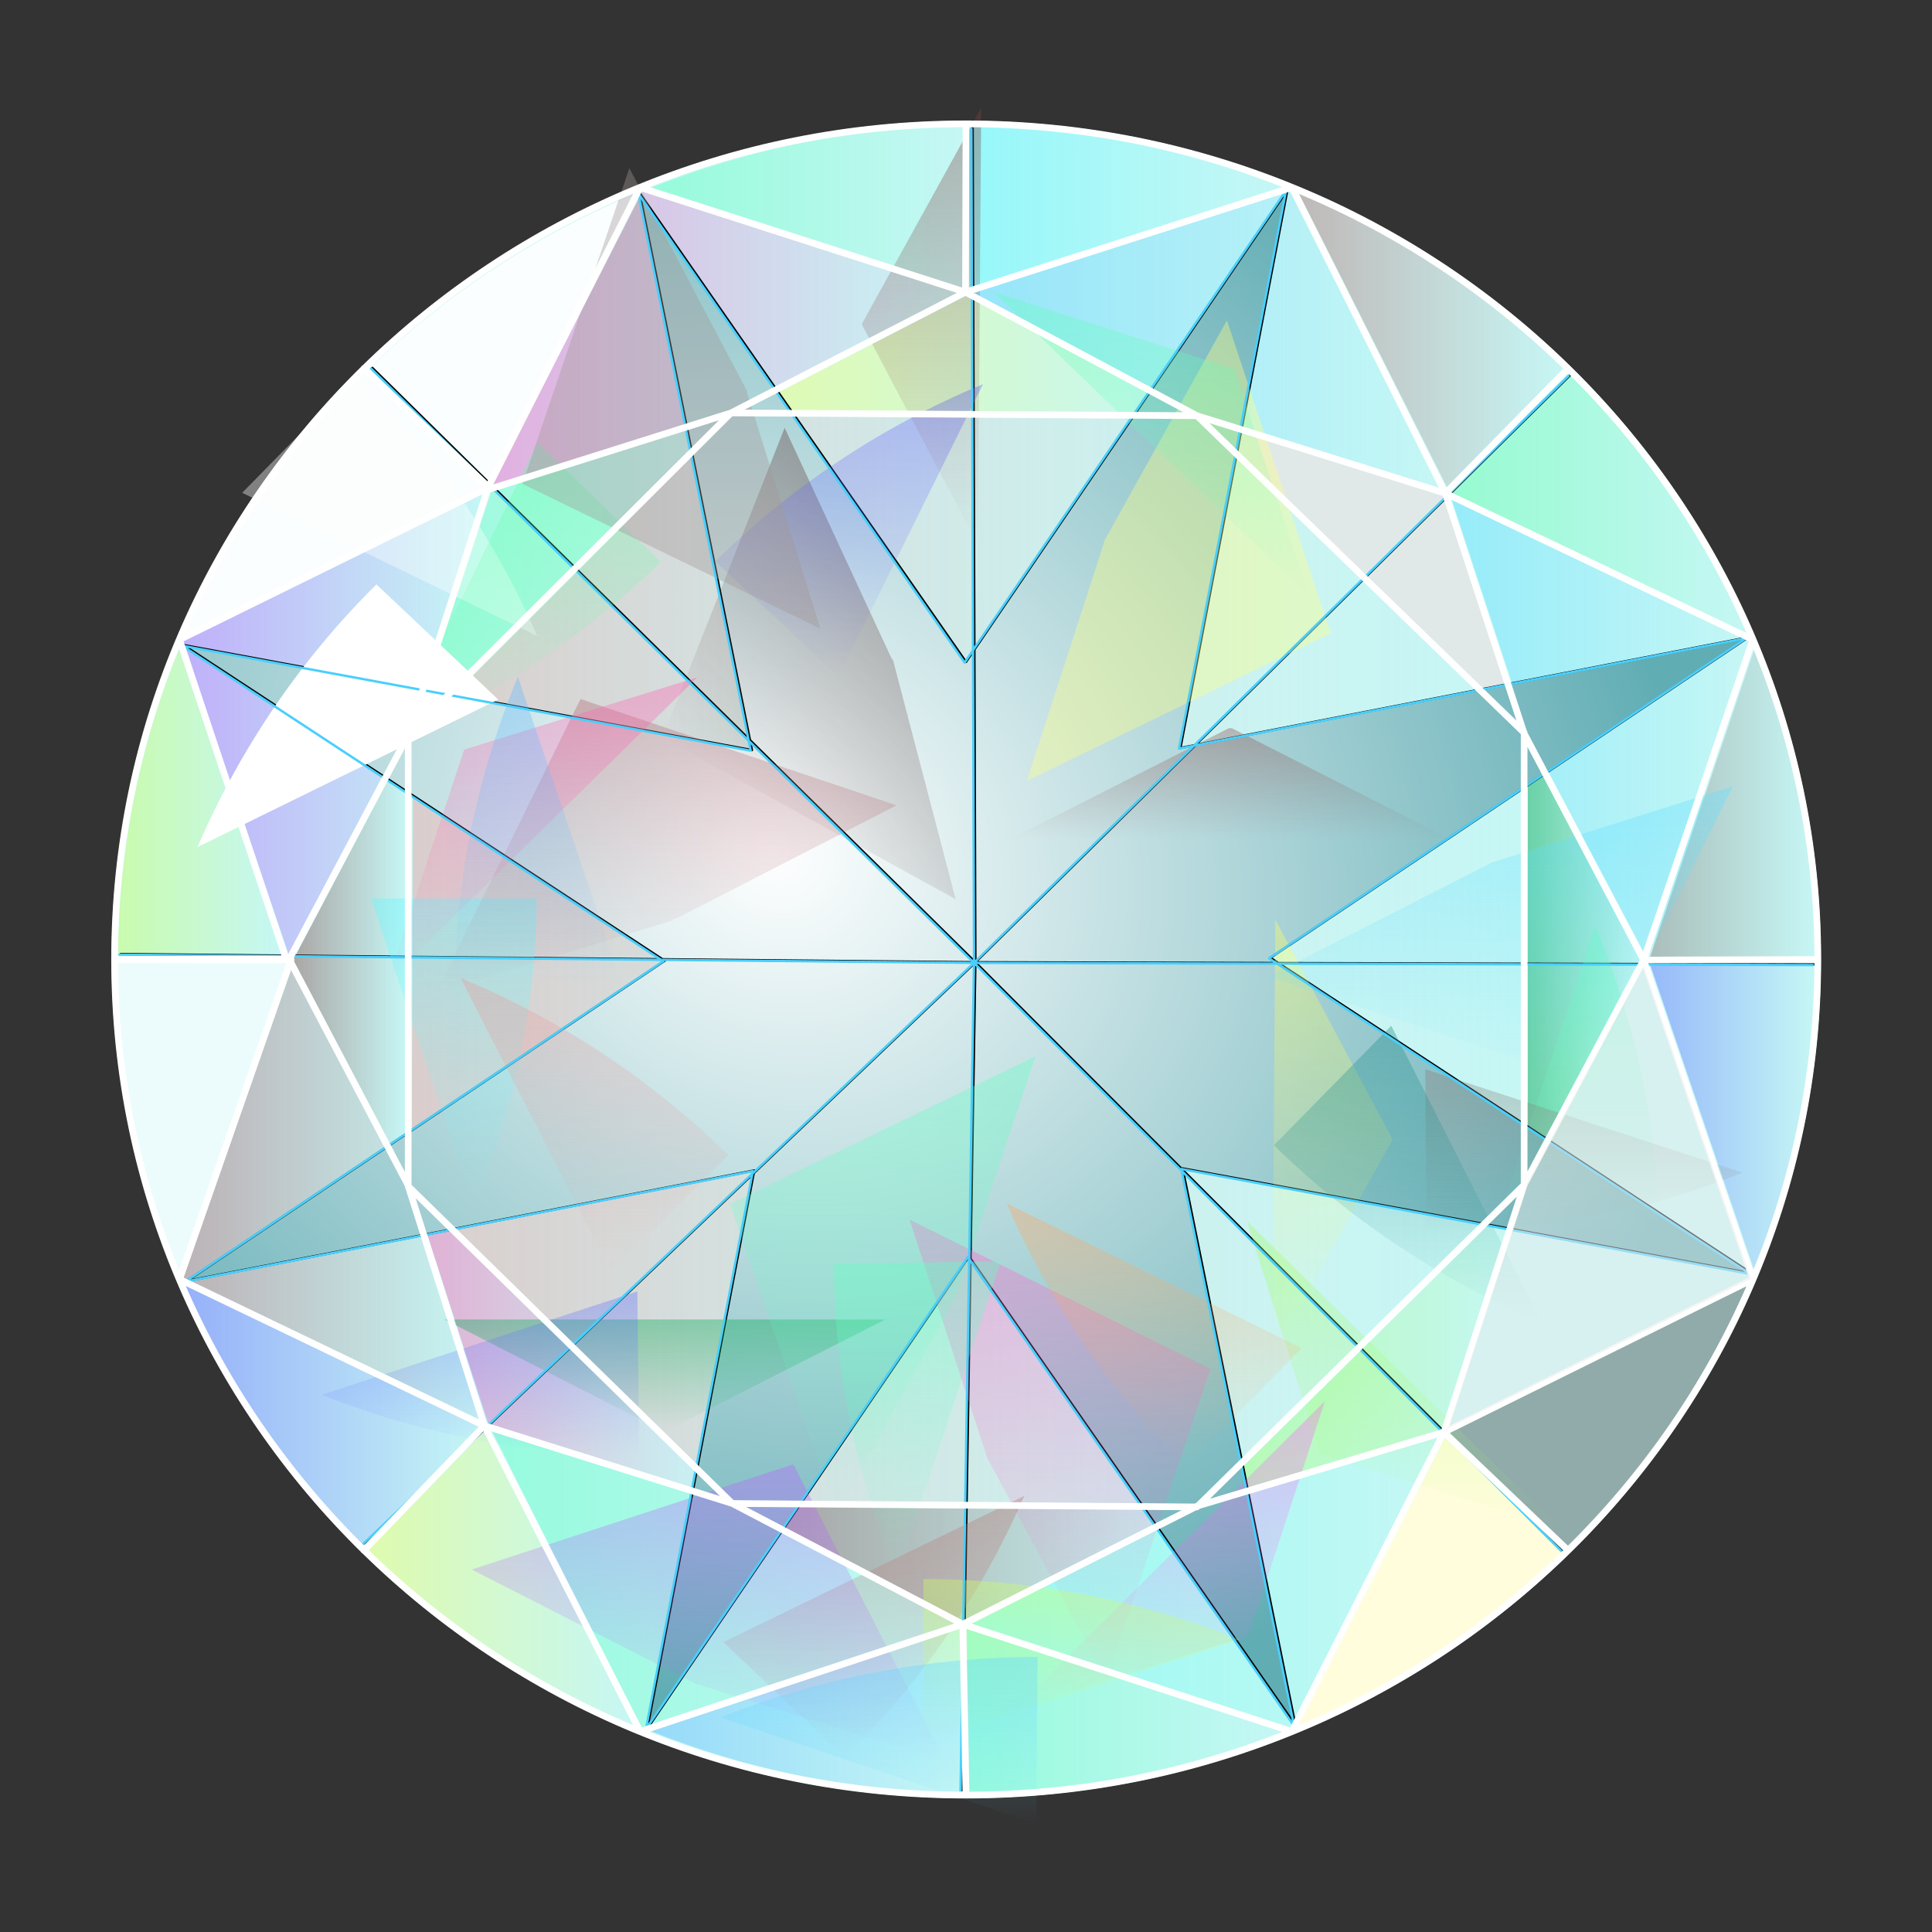 <svg xmlns="http://www.w3.org/2000/svg" xmlns:xlink="http://www.w3.org/1999/xlink" viewBox="0 0 70 70" version="1.0"><rect x="0" y="0" width="70" height="70" fill="#333333" stroke="none"/><defs><linearGradient id="M" y2="33.242" xlink:href="#o" gradientUnits="userSpaceOnUse" x2="63.299" gradientTransform="matrix(1.075 0 0 1.055 162.66 -66.417)" y1="33.242" x1="57.08"/><linearGradient id="a"><stop offset="0" stop-color="#62ffbc"/><stop offset="1" stop-color="#62ffbc" stop-opacity="0"/></linearGradient><linearGradient id="d"><stop offset="0" stop-color="#b87575"/><stop offset="1" stop-color="#b87575" stop-opacity="0"/></linearGradient><linearGradient id="e"><stop offset="0" stop-color="#ffff62"/><stop offset="1" stop-color="#ffff62" stop-opacity="0"/></linearGradient><linearGradient id="f"><stop offset="0" stop-color="#62ffa7"/><stop offset="1" stop-color="#62ffa7" stop-opacity="0"/></linearGradient><linearGradient id="g"><stop offset="0" stop-color="#62ffb9"/><stop offset="1" stop-color="#62ffb9" stop-opacity="0"/></linearGradient><linearGradient id="h"><stop offset="0" stop-color="#b862ff"/><stop offset="1" stop-color="#b862ff" stop-opacity="0"/></linearGradient><linearGradient id="i"><stop offset="0" stop-color="#62dfff"/><stop offset="1" stop-color="#62dfff" stop-opacity="0"/></linearGradient><linearGradient id="j"><stop offset="0" stop-color="#ccff62"/><stop offset="1" stop-color="#ccff62" stop-opacity="0"/></linearGradient><linearGradient id="k"><stop offset="0" stop-color="#8b7f7b"/><stop offset="1" stop-color="#8b7f7b" stop-opacity="0"/></linearGradient><linearGradient id="l"><stop offset="0" stop-color="#02a852"/><stop offset="1" stop-color="#02a852" stop-opacity="0"/></linearGradient><linearGradient id="m"><stop offset="0" stop-color="#8c5050"/><stop offset="1" stop-color="#8c5050" stop-opacity="0"/></linearGradient><linearGradient id="n"><stop offset="0" stop-color="#6275ff"/><stop offset="1" stop-color="#6275ff" stop-opacity="0"/></linearGradient><linearGradient id="o"><stop offset="0" stop-color="#b16872"/><stop offset="1" stop-color="#b16872" stop-opacity="0"/></linearGradient><linearGradient id="p"><stop offset="0" stop-color="#ff62b1"/><stop offset="1" stop-color="#ff62b1" stop-opacity="0"/></linearGradient><linearGradient id="q"><stop offset="0" stop-color="#a0ff62"/><stop offset="1" stop-color="#a0ff62" stop-opacity="0"/></linearGradient><linearGradient id="r"><stop offset="0" stop-color="#6264ff"/><stop offset="1" stop-color="#6264ff" stop-opacity="0"/></linearGradient><linearGradient id="s"><stop offset="0" stop-color="#62ffc4"/><stop offset="1" stop-color="#62ffc4" stop-opacity="0"/></linearGradient><linearGradient id="t"><stop offset="0" stop-color="#7f4040"/><stop offset="1" stop-color="#7f4040" stop-opacity="0"/></linearGradient><linearGradient id="u"><stop offset="0" stop-color="#62baff"/><stop offset="1" stop-color="#62baff" stop-opacity="0"/></linearGradient><linearGradient id="v"><stop offset="0" stop-color="#62ffc1"/><stop offset="1" stop-color="#62ffc1" stop-opacity="0"/></linearGradient><linearGradient id="c"><stop offset="0" stop-color="#ff62c9"/><stop offset="1" stop-color="#ff62c9" stop-opacity="0"/></linearGradient><linearGradient id="w" y2="12.336" xlink:href="#a" gradientUnits="userSpaceOnUse" x2="73.33" gradientTransform="matrix(1.075 0 0 1.055 162.66 -66.417)" y1="12.336" x1="66.799"/><linearGradient id="x" y2="12.336" xlink:href="#b" gradientUnits="userSpaceOnUse" x2="79.955" gradientTransform="matrix(1.075 0 0 1.055 162.66 -66.417)" y1="12.336" x1="73.424"/><linearGradient id="y" y2="15.117" xlink:href="#c" gradientUnits="userSpaceOnUse" x2="73.236" gradientTransform="matrix(1.075 0 0 1.055 162.66 -66.417)" y1="15.117" x1="63.486"/><linearGradient id="z" y2="15.149" gradientUnits="userSpaceOnUse" x2="83.236" gradientTransform="matrix(1.075 0 0 1.055 162.66 -66.417)" y1="15.149" x1="73.486"><stop offset="0" stop-color="#62d1ff"/><stop offset="1" stop-color="#62d1ff" stop-opacity="0"/></linearGradient><linearGradient id="A" y2="15.18" xlink:href="#d" gradientUnits="userSpaceOnUse" x2="85.799" gradientTransform="matrix(1.075 0 0 1.055 162.66 -66.417)" y1="15.18" x1="80.268"/><linearGradient id="B" y2="15.461" xlink:href="#e" gradientUnits="userSpaceOnUse" x2="77.955" gradientTransform="matrix(1.075 0 0 1.055 162.66 -66.417)" y1="15.461" x1="68.705"/><linearGradient id="C" y2="18.617" xlink:href="#f" gradientUnits="userSpaceOnUse" x2="89.643" gradientTransform="matrix(1.075 0 0 1.055 162.66 -66.417)" y1="18.617" x1="83.393"/><linearGradient id="D" y2="28.274" gradientUnits="userSpaceOnUse" x2="84.924" gradientTransform="matrix(1.075 0 0 1.055 162.66 -66.417)" y1="28.274" x1="61.83"><stop offset="0" stop-color="#efa0a0"/><stop offset="1" stop-color="#f1e4e4" stop-opacity="0"/></linearGradient><linearGradient id="E" y2="20.086" xlink:href="#g" gradientUnits="userSpaceOnUse" x2="68.299" gradientTransform="matrix(1.075 0 0 1.055 162.66 -66.417)" y1="20.086" x1="61.861"/><linearGradient id="F" y2="23.289" xlink:href="#h" gradientUnits="userSpaceOnUse" x2="63.361" gradientTransform="matrix(1.075 0 0 1.055 162.66 -66.417)" y1="23.289" x1="57.079"/><linearGradient id="G" y2="23.32" xlink:href="#i" gradientUnits="userSpaceOnUse" x2="89.674" gradientTransform="matrix(1.075 0 0 1.055 162.66 -66.417)" y1="23.32" x1="83.424"/><linearGradient id="H" y2="24.93" xlink:href="#j" gradientUnits="userSpaceOnUse" x2="59.174" gradientTransform="matrix(1.075 0 0 1.055 162.66 -66.417)" y1="24.93" x1="55.736"/><linearGradient id="I" y2="24.945" xlink:href="#k" gradientUnits="userSpaceOnUse" x2="91.018" gradientTransform="matrix(1.075 0 0 1.055 162.66 -66.417)" y1="24.945" x1="87.549"/><linearGradient id="J" y2="28.258" xlink:href="#l" gradientUnits="userSpaceOnUse" x2="87.393" gradientTransform="matrix(1.075 0 0 1.055 162.66 -66.417)" y1="28.258" x1="85.018"/><linearGradient id="K" y2="28.274" xlink:href="#m" gradientUnits="userSpaceOnUse" x2="61.736" gradientTransform="matrix(1.075 0 0 1.055 162.66 -66.417)" y1="28.274" x1="59.393"/><linearGradient id="L" y2="31.602" xlink:href="#n" gradientUnits="userSpaceOnUse" x2="91.018" gradientTransform="matrix(1.075 0 0 1.055 162.66 -66.417)" y1="31.602" x1="87.549"/><linearGradient id="b"><stop offset="0" stop-color="#62f8ff"/><stop offset="1" stop-color="#62f8ff" stop-opacity="0"/></linearGradient><linearGradient id="N" y2="36.461" xlink:href="#p" gradientUnits="userSpaceOnUse" x2="68.33" gradientTransform="matrix(1.075 0 0 1.055 162.66 -66.417)" y1="36.461" x1="61.893"/><linearGradient id="O" y2="36.492" xlink:href="#q" gradientUnits="userSpaceOnUse" x2="84.861" gradientTransform="matrix(1.075 0 0 1.055 162.66 -66.417)" y1="36.492" x1="78.361"/><linearGradient id="P" y2="37.93" xlink:href="#r" gradientUnits="userSpaceOnUse" x2="63.299" gradientTransform="matrix(1.075 0 0 1.055 162.66 -66.417)" y1="37.93" x1="57.111"/><linearGradient id="Q" y2="41.383" xlink:href="#s" gradientUnits="userSpaceOnUse" x2="73.205" gradientTransform="matrix(1.075 0 0 1.055 162.66 -66.417)" y1="41.383" x1="63.486"/><linearGradient id="R" y2="41.367" gradientUnits="userSpaceOnUse" x2="66.486" gradientTransform="matrix(1.075 0 0 1.055 162.66 -66.417)" y1="41.367" x1="60.924"><stop offset="0" stop-color="#f9ff62"/><stop offset="1" stop-color="#f9ff62" stop-opacity="0"/></linearGradient><linearGradient id="S" y2="41.461" gradientUnits="userSpaceOnUse" x2="83.205" gradientTransform="matrix(1.075 0 0 1.055 162.66 -66.417)" y1="41.461" x1="73.455"><stop offset="0" stop-color="#62ffed"/><stop offset="1" stop-color="#62ffed" stop-opacity="0"/></linearGradient><linearGradient id="T" y2="41.07" xlink:href="#t" gradientUnits="userSpaceOnUse" x2="77.986" gradientTransform="matrix(1.075 0 0 1.055 162.66 -66.417)" y1="41.07" x1="68.736"/><linearGradient id="U" y2="44.164" xlink:href="#u" gradientUnits="userSpaceOnUse" x2="73.33" gradientTransform="matrix(1.075 0 0 1.055 162.66 -66.417)" y1="44.164" x1="66.768"/><linearGradient id="V" y2="44.164" xlink:href="#v" gradientUnits="userSpaceOnUse" x2="79.986" gradientTransform="matrix(1.075 0 0 1.055 162.66 -66.417)" y1="44.164" x1="73.361"/><linearGradient id="ax" y2="44.164" xlink:href="#u" gradientUnits="userSpaceOnUse" x2="73.33" gradientTransform="matrix(0 1.055 -1.075 0 279.47 -113.37)" y1="44.164" x1="66.768"/><linearGradient id="X" y2="12.336" xlink:href="#a" gradientUnits="userSpaceOnUse" x2="73.33" gradientTransform="matrix(0 1.055 -1.075 0 268.42 -107.83)" y1="12.336" x1="66.799"/><linearGradient id="Y" y2="12.336" xlink:href="#b" gradientUnits="userSpaceOnUse" x2="79.955" gradientTransform="matrix(0 1.055 -1.075 0 243.36 -115.44)" y1="12.336" x1="73.424"/><linearGradient id="Z" y2="15.117" xlink:href="#c" gradientUnits="userSpaceOnUse" x2="73.236" gradientTransform="matrix(0 1.055 -1.075 0 259.89 -97.775)" y1="15.117" x1="63.486"/><linearGradient id="aa" y2="15.18" xlink:href="#d" gradientUnits="userSpaceOnUse" x2="85.799" gradientTransform="matrix(0 1.055 -1.075 0 255.8 -109.31)" y1="15.18" x1="80.268"/><linearGradient id="ab" y2="15.461" xlink:href="#e" gradientUnits="userSpaceOnUse" x2="77.955" gradientTransform="matrix(0 1.055 -1.075 0 266.34 -109.98)" y1="15.461" x1="68.705"/><linearGradient id="ac" y2="18.617" gradientUnits="userSpaceOnUse" x2="63.33" gradientTransform="matrix(0 1.055 -1.075 0 253.25 -96.447)" y1="18.617" x1="57.111"><stop offset="0" stop-color="#e59f9f"/><stop offset="1" stop-color="#e59f9f" stop-opacity="0"/></linearGradient><linearGradient id="ad" y2="18.617" xlink:href="#f" gradientUnits="userSpaceOnUse" x2="89.643" gradientTransform="matrix(0 1.055 -1.075 0 251.74 -136.11)" y1="18.617" x1="83.393"/><linearGradient id="ae" y2="20.086" xlink:href="#g" gradientUnits="userSpaceOnUse" x2="68.299" gradientTransform="matrix(0 1.055 -1.075 0 267.27 -116.78)" y1="20.086" x1="61.861"/><linearGradient id="af" y2="20.07" gradientUnits="userSpaceOnUse" x2="84.861" gradientTransform="matrix(0 1.055 -1.075 0 267.69 -109.42)" y1="20.07" x1="78.361"><stop offset="0" stop-color="#ff62f7"/><stop offset="1" stop-color="#ff62f7" stop-opacity="0"/></linearGradient><linearGradient id="ag" y2="23.289" xlink:href="#h" gradientUnits="userSpaceOnUse" x2="63.361" gradientTransform="matrix(0 1.055 -1.075 0 260.82 -85.54)" y1="23.289" x1="57.079"/><linearGradient id="ah" y2="23.32" xlink:href="#i" gradientUnits="userSpaceOnUse" x2="89.674" gradientTransform="matrix(0 1.055 -1.075 0 278.55 -128.5)" y1="23.32" x1="83.424"/><linearGradient id="ai" y2="24.93" xlink:href="#j" gradientUnits="userSpaceOnUse" x2="59.174" gradientTransform="matrix(0 1.055 -1.075 0 270.92 -81.569)" y1="24.93" x1="55.736"/><linearGradient id="aj" y2="24.945" xlink:href="#k" gradientUnits="userSpaceOnUse" x2="91.018" gradientTransform="matrix(0 1.055 -1.075 0 282.16 -126.53)" y1="24.945" x1="87.549"/><linearGradient id="ak" y2="28.258" xlink:href="#l" gradientUnits="userSpaceOnUse" x2="87.393" gradientTransform="matrix(0 1.055 -1.075 0 265.19 -118.27)" y1="28.258" x1="85.018"/><linearGradient id="al" y2="28.274" xlink:href="#m" gradientUnits="userSpaceOnUse" x2="61.736" gradientTransform="matrix(0 1.055 -1.075 0 277.84 -104.43)" y1="28.274" x1="59.393"/><linearGradient id="am" y2="31.602" gradientUnits="userSpaceOnUse" x2="59.268" gradientTransform="matrix(0 1.055 -1.075 0 273.57 -79.829)" y1="31.602" x1="55.736"><stop offset="0" stop-color="#62d7ff"/><stop offset="1" stop-color="#62d7ff" stop-opacity="0"/></linearGradient><linearGradient id="an" y2="31.602" xlink:href="#n" gradientUnits="userSpaceOnUse" x2="91.018" gradientTransform="matrix(0 1.055 -1.075 0 264.66 -121.56)" y1="31.602" x1="87.549"/><linearGradient id="ao" y2="33.289" gradientUnits="userSpaceOnUse" x2="89.674" gradientTransform="matrix(-.798 .708 -.721 -.783 331.53 -77.62)" y1="33.289" x1="83.393"><stop offset="0" stop-color="#613c3c"/><stop offset="1" stop-color="#613c3c" stop-opacity="0"/></linearGradient><linearGradient id="ap" y2="33.242" xlink:href="#o" gradientUnits="userSpaceOnUse" x2="63.299" gradientTransform="matrix(0 1.055 -1.075 0 270.58 -102.64)" y1="33.242" x1="57.08"/><linearGradient id="aq" y2="36.461" xlink:href="#p" gradientUnits="userSpaceOnUse" x2="68.33" gradientTransform="matrix(0 1.055 -1.075 0 271.28 -108.21)" y1="36.461" x1="61.893"/><linearGradient id="ar" y2="36.492" xlink:href="#q" gradientUnits="userSpaceOnUse" x2="84.861" gradientTransform="matrix(0 1.055 -1.075 0 290.55 -113.43)" y1="36.492" x1="78.361"/><linearGradient id="as" y2="37.93" xlink:href="#r" gradientUnits="userSpaceOnUse" x2="63.299" gradientTransform="matrix(0 1.055 -1.075 0 279.71 -109.71)" y1="37.93" x1="57.111"/><linearGradient id="at" y2="37.93" gradientUnits="userSpaceOnUse" x2="89.643" gradientTransform="matrix(0 1.055 -1.075 0 292.19 -123.08)" y1="37.93" x1="83.361"><stop offset="0" stop-color="#1d8b8b"/><stop offset="1" stop-color="#1d8b8b" stop-opacity="0"/></linearGradient><linearGradient id="au" y2="41.383" xlink:href="#s" gradientUnits="userSpaceOnUse" x2="73.205" gradientTransform="matrix(0 1.055 -1.075 0 284.17 -101.42)" y1="41.383" x1="63.486"/><linearGradient id="av" y2="41.43" gradientUnits="userSpaceOnUse" x2="85.83" gradientTransform="matrix(0 1.055 -1.075 0 290.29 -115.85)" y1="41.43" x1="80.268"><stop offset="0" stop-color="#ffa662"/><stop offset="1" stop-color="#ffa662" stop-opacity="0"/></linearGradient><linearGradient id="aw" y2="41.07" xlink:href="#t" gradientUnits="userSpaceOnUse" x2="77.986" gradientTransform="matrix(0 1.055 -1.075 0 284.7 -128.15)" y1="41.07" x1="68.736"/><linearGradient id="ay" y2="44.164" xlink:href="#v" gradientUnits="userSpaceOnUse" x2="79.986" gradientTransform="matrix(0 1.055 -1.075 0 287.94 -107.27)" y1="44.164" x1="73.361"/><radialGradient id="W" gradientUnits="userSpaceOnUse" cy="78.105" cx="29.22" gradientTransform="matrix(1.012 .656 -.593 .88 253.96 -126.94)" r="17.653"><stop offset="0" stop-color="#fff"/><stop offset="1" stop-color="#61adb4"/></radialGradient></defs><path d="M65.974 34.765a30.964 30.385 0 11-61.928 0 30.964 30.385 0 1161.928 0z" fill-rule="evenodd" fill="#c6f7f5"/><path d="M241.51-55.213c-2.48.009-4.85.525-7.02 1.385l7.02 2.242v-3.627z" opacity=".482" fill="url(#w)" transform="translate(-356.763 94.117) scale(1.622)"/><path d="M241.61-55.213v3.627l7.03-2.242c-2.18-.864-4.53-1.381-7.03-1.385z" opacity=".482" fill="url(#x)" transform="translate(-356.763 94.117) scale(1.622)"/><path d="M234.32-53.762l-3.39 6.595 5.34-1.682h.03l5.11-2.638-7.09-2.275z" opacity=".482" fill="url(#y)" transform="translate(-356.763 94.117) scale(1.622)"/><path d="M248.8-53.762l-7.12 2.275 5.04 2.704h.03l5.42 1.682-3.37-6.661z" opacity=".482" fill="url(#z)" transform="translate(-356.763 94.117) scale(1.622)"/><path d="M22.981 7.033a31.058 31.058 0 00-9.65 6.364l4.363 4.118 5.287-10.482z" opacity=".906" fill="#fff"/><path d="M248.97-53.696l3.33 6.595 2.62-2.671a19.035 19.035 0 00-5.95-3.924z" opacity=".482" fill="url(#A)" transform="translate(-356.763 94.117) scale(1.622)"/><path d="M241.55-51.421l-5.01 2.572 9.95.066-4.94-2.638z" opacity=".482" fill="url(#B)" transform="translate(-356.763 94.117) scale(1.622)"/><path d="M13.17 13.504a30.32 30.32 0 00-6.536 9.52l10.85-5.349-4.314-4.171z" opacity=".906" fill="#fff"/><path d="M255.02-49.706l-2.69 2.671v.033l6.72 3.166a18.52 18.52 0 00-4.03-5.87z" opacity=".482" fill="url(#C)" transform="translate(-356.763 94.117) scale(1.622)"/><path d="M236.34-48.75l-7.16 7.156-.03 10.025v.033l7.19 7.057h.03l10.35.066 7.26-7.156v-10.058l-7.26-7.057h-.03l-10.35-.066z" opacity=".482" fill="url(#D)" transform="translate(-356.763 94.117) scale(1.622)"/><path d="M236.1-48.684l-5.17 1.649-1.75 5.276 6.92-6.925z" opacity=".482" fill="url(#E)" transform="translate(-356.763 94.117) scale(1.622)"/><path d="M43.692 15.268l11.336 10.964-2.66-8.236-8.676-2.728z" opacity=".482" fill="#ffdbdb"/><path d="M230.79-47.035l-6.75 3.331c-.01.009 0 .023 0 .033l2.38 7.024 2.62-4.947v-.033l1.75-5.408z" opacity=".482" fill="url(#F)" transform="translate(-356.763 94.117) scale(1.622)"/><path d="M252.37-46.903l1.71 5.21v.033l2.62 4.947 2.39-6.958v-.033l-6.72-3.199z" opacity=".482" fill="url(#G)" transform="translate(-356.763 94.117) scale(1.622)"/><path d="M223.97-43.572a18.363 18.363 0 00-1.38 6.925h3.7l-2.32-6.925z" opacity=".482" fill="url(#H)" transform="translate(-356.763 94.117) scale(1.622)"/><path d="M259.16-43.572l-2.36 6.958 3.73-.033a18.357 18.357 0 00-1.37-6.925z" opacity=".482" fill="url(#I)" transform="translate(-356.763 94.117) scale(1.622)"/><path d="M254.08-41.429v9.662l2.55-4.814-2.55-4.848z" opacity=".482" fill="url(#J)" transform="translate(-356.763 94.117) scale(1.622)"/><path d="M229.04-41.396l-2.52 4.782v.066l2.52 4.781v-9.629z" opacity=".482" fill="url(#K)" transform="translate(-356.763 94.117) scale(1.622)"/><path d="M4.233 34.843c.017 3.987.795 7.801 2.239 11.285l3.924-11.231-6.163-.054z" opacity=".67" fill="#fff"/><path d="M260.53-36.548l-3.73.033 2.36 6.925c.88-2.148 1.37-4.5 1.37-6.958z" opacity=".482" fill="url(#L)" transform="translate(-356.763 94.117) scale(1.622)"/><path d="M226.46-36.383l-2.42 6.925 6.68 3.165-1.64-5.177c-.02-.005-.03-.017-.04-.033v-.033l-2.58-4.847z" opacity=".482" fill="url(#M)" transform="translate(-356.763 94.117) scale(1.622)"/><path d="M229.21-31.338l1.65 5.111 5.28 1.682-6.93-6.793z" opacity=".482" fill="url(#N)" transform="translate(-356.763 94.117) scale(1.622)"/><path d="M253.91-31.338l-6.99 6.859 5.28-1.583h.03v-.033l1.68-5.243z" opacity=".482" fill="url(#O)" transform="translate(-356.763 94.117) scale(1.622)"/><path d="M224.07-29.326a18.679 18.679 0 004.03 5.869l2.62-2.704-6.65-3.165z" opacity=".482" fill="url(#P)" transform="translate(-356.763 94.117) scale(1.622)"/><path d="M63.364 46.556l-10.947 5.347 4.411 4.171c2.757-2.72 4.996-5.93 6.536-9.518z" opacity=".482" fill="#5a5a5a"/><path d="M230.93-26.095l3.36 6.695 7.09-2.342-5.04-2.638h-.04l-5.37-1.715z" opacity=".482" fill="url(#Q)" transform="translate(-356.763 94.117) scale(1.622)"/><path d="M230.79-26.062l-2.62 2.671c1.7 1.66 3.74 2.989 5.98 3.925l-3.36-6.596z" opacity=".482" fill="url(#R)" transform="translate(-356.763 94.117) scale(1.622)"/><path d="M252.13-25.93l-5.38 1.616h-.03l-5.07 2.572 7.15 2.342h.04l3.29-6.53z" opacity=".482" fill="url(#S)" transform="translate(-356.763 94.117) scale(1.622)"/><path d="M52.368 52.064l-5.351 10.483c3.632-1.518 6.957-3.673 9.698-6.366l-4.347-4.117z" fill="#fffddb"/><path d="M236.57-24.38l4.91 2.605h.03l5.01-2.539-9.95-.066z" opacity=".482" fill="url(#T)" transform="translate(-356.763 94.117) scale(1.622)"/><path d="M241.45-21.643l-6.99 2.276c2.18.869 4.56 1.376 7.05 1.385l-.06-3.661z" opacity=".482" fill="url(#U)" transform="translate(-356.763 94.117) scale(1.622)"/><path d="M241.55-21.643l.06 3.661c2.51-.005 4.87-.512 7.06-1.385l-7.12-2.276z" opacity=".482" fill="url(#V)" transform="translate(-356.763 94.117) scale(1.622)"/><path d="M259-43.787l-10.67 7.156 10.75 7.051-12.71-2.345 2.52 12.442-7.29-10.474-7.19 10.545 2.39-12.467-12.68 2.471 10.68-7.157-10.75-7.051 12.7 2.346-2.51-12.442 7.29 10.473 7.18-10.544-2.39 12.466 12.68-2.47zm1.48 7.306l-18.74-.049 13.12 13.14-13.12-13.14-.3 18.495.3-18.495-13.64 12.976 13.64-12.976-19.09-.184 19.09.184-13.47-13.276 13.47 13.276-.06-18.63.06 18.63 13.28-13.111-13.28 13.111 18.74.049z" stroke-linejoin="round" stroke="#000" stroke-linecap="round" stroke-width=".053" fill="url(#W)" transform="translate(-356.763 94.117) scale(1.622)"/><path d="M257-30.449c0-2.435-.53-4.762-1.41-6.892l-2.28 6.892H257z" opacity=".382" fill="url(#X)" transform="translate(-356.763 94.117) scale(1.622)"/><path d="M231.94-37.956h-3.7l2.29 6.892c.88-2.14 1.4-4.445 1.41-6.892z" opacity=".382" fill="url(#Y)" transform="translate(-356.763 94.117) scale(1.622)"/><path d="M246.99-27.45l-6.72-3.331 1.71 5.244v.033l2.69 5.012 2.32-6.958z" opacity=".382" fill="url(#Z)" transform="translate(-356.763 94.117) scale(1.622)"/><path d="M48.217 22.944l-3.763-11.338-4.46 8.022v.053l-2.79 8.61 11.013-5.347z" opacity=".382" fill="#fffe81"/><path d="M19.462 23.042a30.403 30.403 0 00-6.487-9.467l-4.2 4.28 10.687 5.187z" opacity=".382" fill="#fff"/><path d="M242.83-24.609l-6.72 3.265 2.72 2.572a18.556 18.556 0 004-5.837z" opacity=".382" fill="url(#aa)" transform="translate(-356.763 94.117) scale(1.622)"/><path d="M251.06-32.57l-2.62-4.913-.07 9.761 2.69-4.848z" opacity=".382" fill="url(#ab)" transform="translate(-356.763 94.117) scale(1.622)"/><path d="M236.22-32.223a18.907 18.907 0 00-5.98-3.957l3.36 6.562 2.62-2.605z" opacity=".382" fill="url(#ac)" transform="translate(-356.763 94.117) scale(1.622)"/><path d="M234.71-45.474l-2.72-2.638h-.04l-3.22 6.595a19.002 19.002 0 005.98-3.957z" opacity=".382" fill="url(#ad)" transform="translate(-356.763 94.117) scale(1.622)"/><path d="M249.2-44.705l-1.68-5.079-5.37-1.715 7.05 6.794z" opacity=".382" fill="url(#ae)" transform="translate(-356.763 94.117) scale(1.622)"/><path d="M249.55-26.731l-6.89 6.859 5.18-1.616 1.71-5.243z" opacity=".382" fill="url(#af)" transform="translate(-356.763 94.117) scale(1.622)"/><path d="M241.07-18.678l-3.39-6.628c-.01-.004-.03.004-.04 0l-7.15 2.341 5.04 2.572a.051.051 0 01.03 0l5.51 1.715z" opacity=".382" fill="url(#ag)" transform="translate(-356.763 94.117) scale(1.622)"/><path d="M258.66-40.462l-5.31 1.681h-.03l-5.04 2.573 7.09 2.341h.03l3.26-6.595z" opacity=".382" fill="url(#ah)" transform="translate(-356.763 94.117) scale(1.622)"/><path d="M247.64-21.401a19.281 19.281 0 00-7.06-1.352v3.628l7.06-2.276z" opacity=".382" fill="url(#ai)" transform="translate(-356.763 94.117) scale(1.622)"/><path d="M258.88-31.831l-7.09-2.309.03 3.661c2.49-.009 4.88-.485 7.06-1.352z" opacity=".382" fill="url(#aj)" transform="translate(-356.763 94.117) scale(1.622)"/><path d="M239.73-28.551h-9.85l4.91 2.507 4.94-2.507z" opacity=".382" fill="url(#ak)" transform="translate(-356.763 94.117) scale(1.622)"/><path d="M252.34-39.285l-4.87-2.473h-.07l-4.87 2.473h9.81z" opacity=".382" fill="url(#al)" transform="translate(-356.763 94.117) scale(1.622)"/><path d="M243.13-21.014c-2.5.005-4.9.481-7.09 1.352l7.06 2.375.03-3.727z" opacity=".382" fill="url(#am)" transform="translate(-356.763 94.117) scale(1.622)"/><path d="M234.23-25.517l-.04-3.66-7.05 2.308c2.18.871 4.58 1.348 7.09 1.352z" opacity=".382" fill="url(#an)" transform="translate(-356.763 94.117) scale(1.622)"/><path d="M241.3-37.939l-1.4-5.345c-.01-.006-.02-.014-.02-.025-.01-.005-.02-.014-.02-.024l-2.38-5.137-2.73 6.917.02.024 6.53 3.59z" opacity=".382" fill="url(#ao)" transform="translate(-356.763 94.117) scale(1.622)"/><path d="M239.98-40.036l-7.06-2.374-3.23 6.562 5.28-1.616c0-.015.02-.028.03-.033a.087.087 0 01.04 0l4.94-2.539z" opacity=".382" fill="url(#ap)" transform="translate(-356.763 94.117) scale(1.622)"/><path d="M235.53-42.896l-5.21 1.616-1.71 5.178 6.92-6.794z" opacity=".382" fill="url(#aq)" transform="translate(-356.763 94.117) scale(1.622)"/><path d="M254.8-23.883l-6.99-6.859 1.62 5.177v.033h.03l5.34 1.649z" opacity=".382" fill="url(#ar)" transform="translate(-356.763 94.117) scale(1.622)"/><path d="M241.91-49.444a18.89 18.89 0 00-5.98 3.957l2.75 2.572 3.23-6.529z" opacity=".382" fill="url(#as)" transform="translate(-356.763 94.117) scale(1.622)"/><path d="M254.39-28.484l-3.36-6.629-2.62 2.671a19.022 19.022 0 005.98 3.958z" opacity=".382" fill="url(#at)" transform="translate(-356.763 94.117) scale(1.622)"/><path d="M243.08-34.429l-6.82 3.298 2.38 6.958 2.69-4.947v-.032l1.75-5.277z" opacity=".382" fill="url(#au)" transform="translate(-356.763 94.117) scale(1.622)"/><path d="M18.051 25.346l-4.411-4.171c-2.74 2.703-4.947 5.957-6.487 9.518l10.898-5.347z" fill="#fff"/><path d="M29.728 22.78l-2.66-8.556v-.054l-4.265-8.076-3.86 11.391v.054l10.785 5.242z" opacity=".382" fill="#a09797"/><path d="M249.03-27.912l-6.59-3.231a18.66 18.66 0 004 5.869l2.59-2.638z" opacity=".382" fill="url(#av)" transform="translate(-356.763 94.117) scale(1.622)"/><path d="M241.87-55.615l-2.66 4.815v.033l2.59 4.913.07-9.761z" opacity=".382" fill="url(#aw)" transform="translate(-356.763 94.117) scale(1.622)"/><path d="M233.84-36.051l-2.32-6.859c-.88 2.14-1.4 4.475-1.41 6.925l3.73-.066z" opacity=".382" fill="url(#ax)" transform="translate(-356.763 94.117) scale(1.622)"/><path d="M242.31-29.853l-3.73.066c.01 2.462.52 4.775 1.41 6.925l2.32-6.991z" opacity=".382" fill="url(#ay)" transform="translate(-356.763 94.117) scale(1.622)"/><path d="M63.283 23.116L45.98 34.722l17.434 11.437L42.8 42.354l4.087 20.178-11.823-16.986-11.66 17.102 3.875-20.218-20.564 4.006 17.32-11.606L6.602 23.395l20.597 3.803-4.07-20.178L34.95 24.007 46.595 6.905l-3.876 20.217 20.564-4.006zm2.4 11.85l-30.392-.08 21.278 21.312L35.29 34.886l-.487 29.995.487-29.995L13.17 55.93l22.12-21.044-30.96-.299 30.96.299-21.845-21.53 21.846 21.53-.097-30.215.097 30.215 21.537-21.264-21.537 21.264 30.392.08z" stroke-linejoin="round" stroke="#49cffc" stroke-linecap="round" stroke-width=".086" fill="none"/><path d="M26.485 14.962L14.79 26.624V42.98l11.742 11.494 16.834.125 11.856-11.672v-16.38L43.367 15.061l-16.882-.1zm8.498-4.376l-8.498 4.376-8.823 2.784-2.87 8.878-4.315 8.138 4.298 8.161 2.773 8.732 8.985 2.819 8.352 4.375 8.499-4.284 8.936-2.676 2.903-8.962 4.33-8.144-4.33-8.207-2.855-8.706-9-2.808-8.385-4.476zm.016-6.098l-.016 6.098-11.79-3.795-5.499 10.847-4.508-4.287 4.46 4.34-11.142 5.485 3.86 11.567-6.212.02 6.39.02L6.504 46.35l11.044 5.306-4.362 4.518 4.362-4.518 5.644 11.079 11.693-3.885.114 6.188-.114-6.188 11.92 3.885 5.515-10.845 4.492 4.284-4.492-4.284 11.19-5.54-3.957-11.566 6.309-.02-6.309.02 3.957-11.607-11.142-5.306 4.444-4.519-4.444 4.519L46.806 6.79l-11.823 3.795.016-6.098zm30.863 30.274c0 16.713-13.834 30.278-30.863 30.278S4.152 51.475 4.152 34.762 17.97 4.487 35 4.487 65.862 18.05 65.862 34.762z" stroke-linejoin="round" stroke="#fff" stroke-linecap="round" stroke-width=".242" fill="none"/><path d="M59.553 35.004l-4.25 7.914v.107l-2.837 8.718 10.963-5.401v-.054l-3.876-11.284z" opacity=".482" fill="#ebebeb"/></svg>
